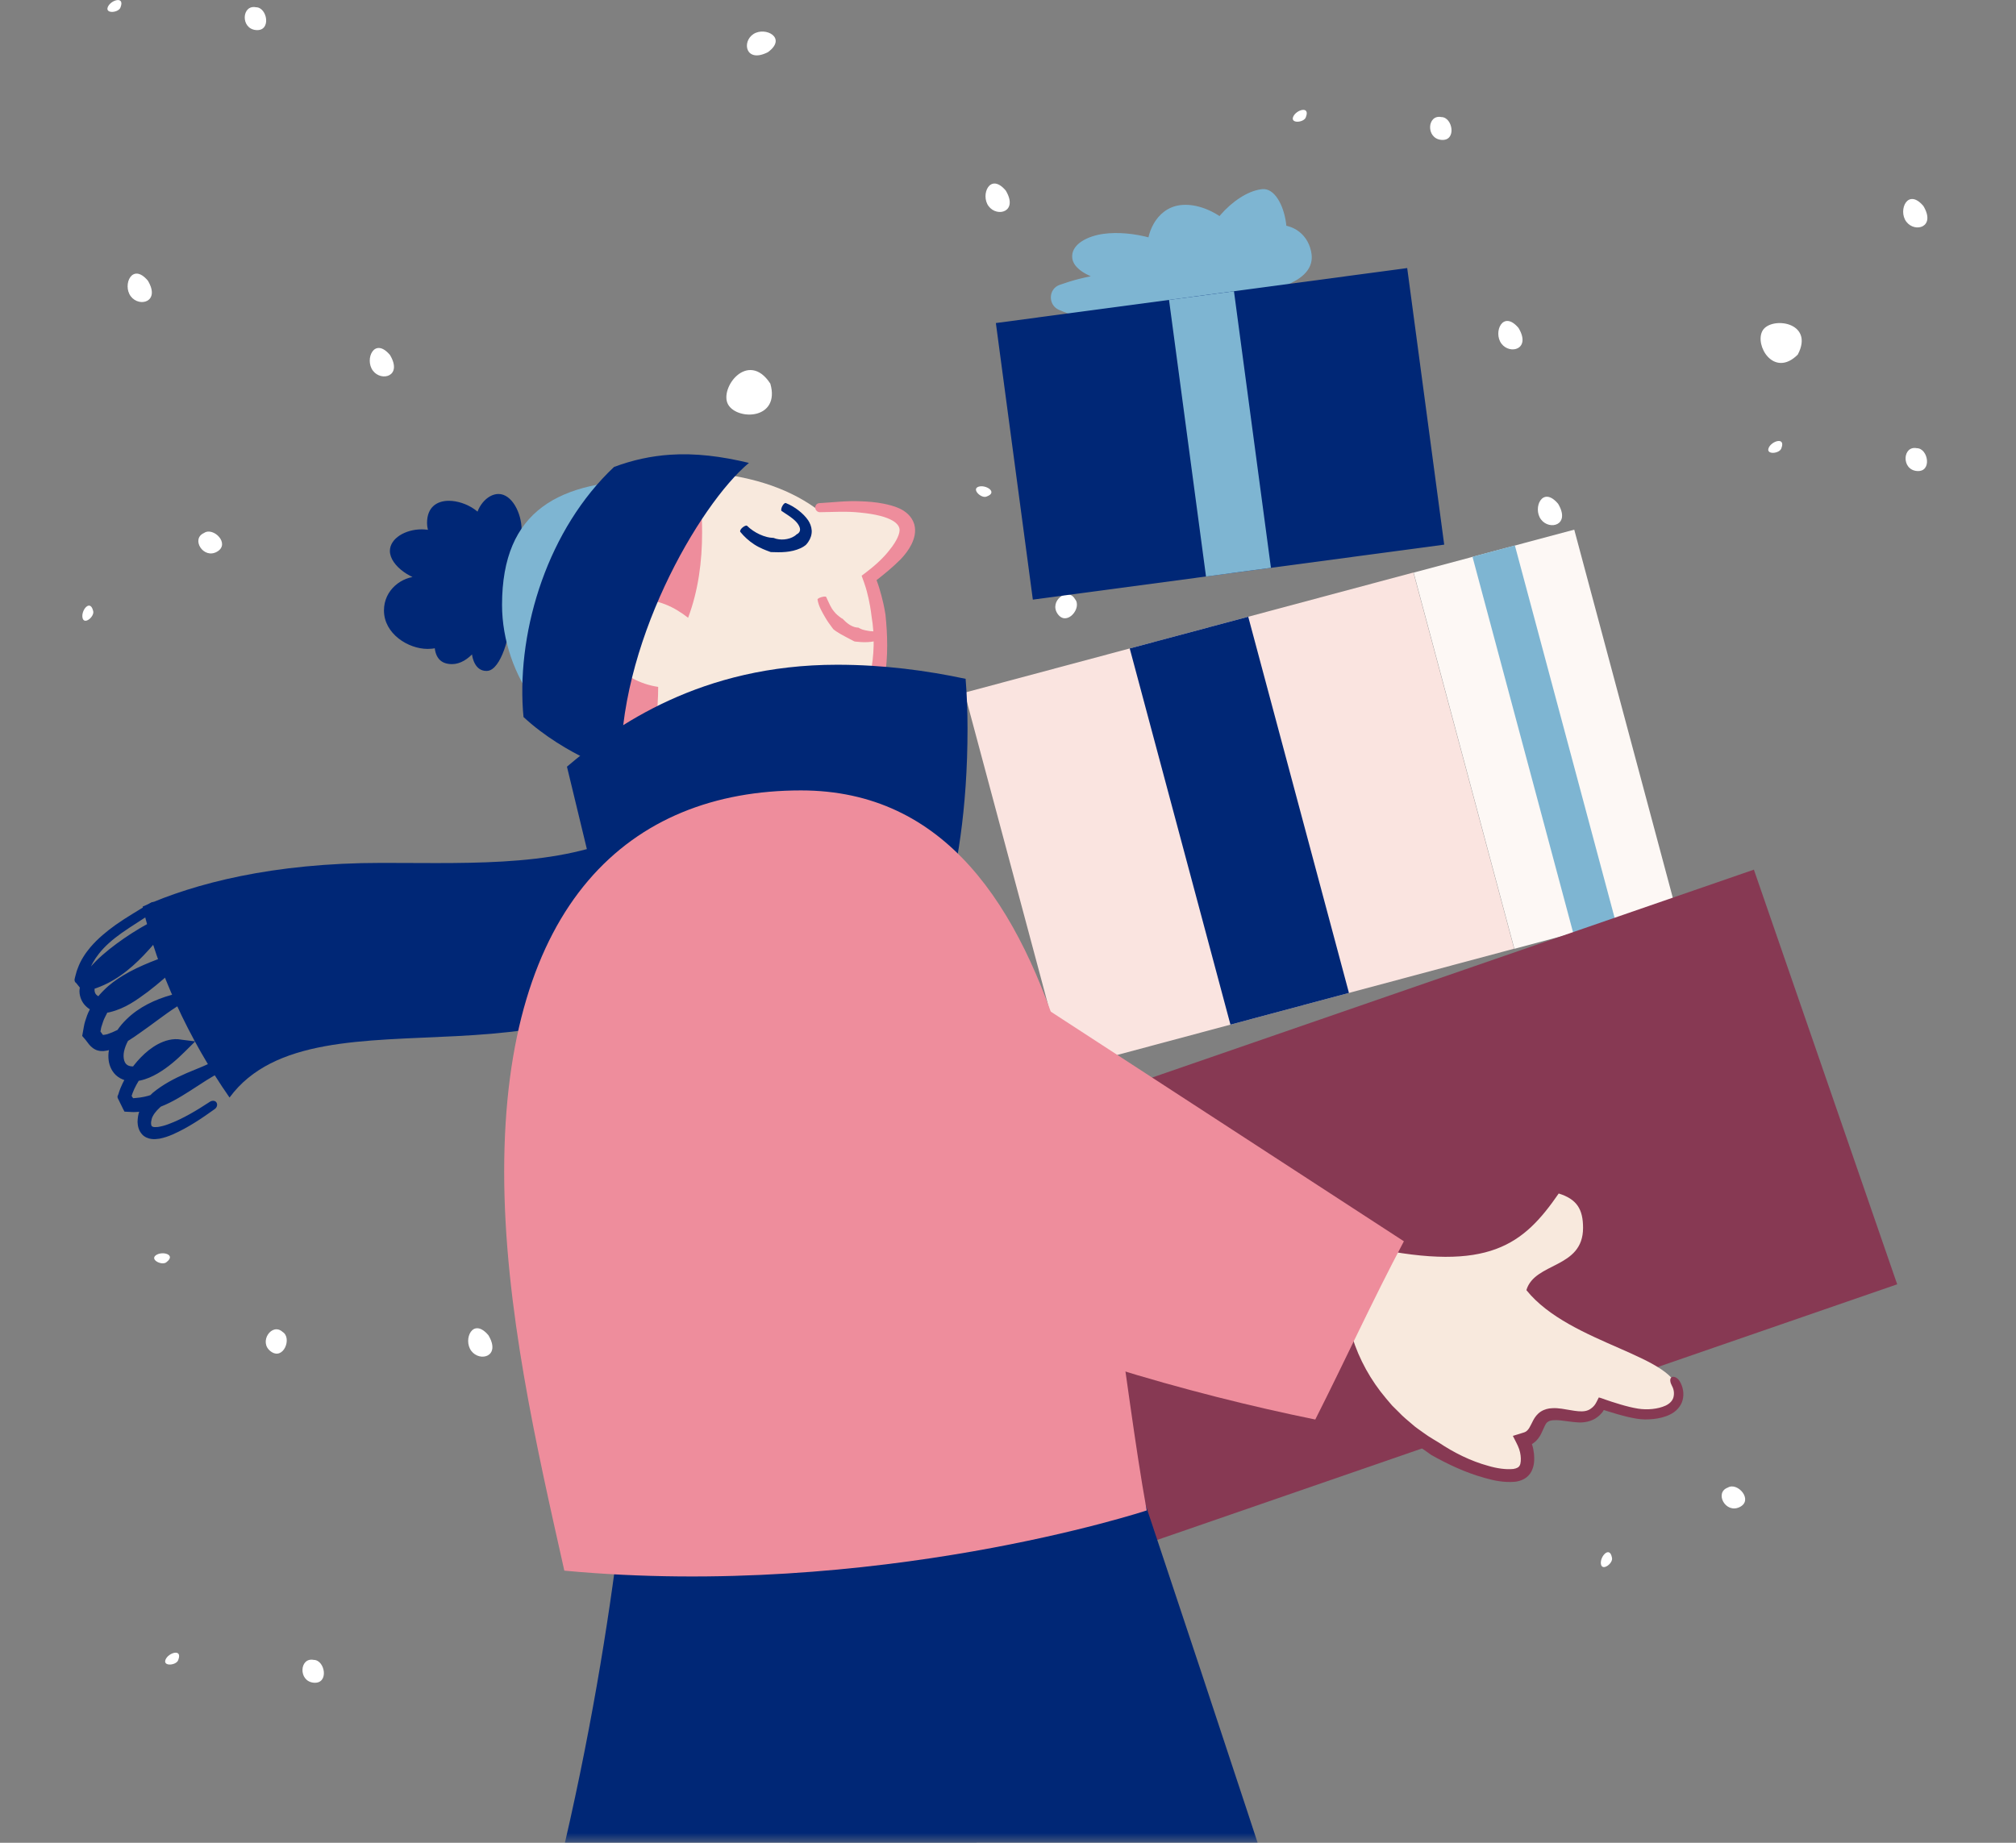 <svg width="105" height="96" viewBox="0 0 105 96" fill="none" xmlns="http://www.w3.org/2000/svg">
<rect x="0" y="0" width="105" height="96" fill="#808080" stroke="none"/>
<path d="M63.164 51.908C62.047 53.022 61.143 51.452 61.527 50.79C61.912 50.128 63.968 50.375 63.164 51.908Z" fill="white" stroke="white" stroke-width="0.06"/>
<path d="M93.593 18.443C92.399 19.633 91.433 17.956 91.844 17.249C92.254 16.542 94.451 16.806 93.593 18.443Z" fill="white" stroke="white" stroke-width="0.1"/>
<path d="M40.053 20.017C40.552 21.781 38.447 21.811 37.993 21.047C37.538 20.282 38.952 18.334 40.053 20.017Z" fill="white" stroke="white" stroke-width="0.148"/>
<path d="M14.779 54.035C13.43 55.38 12.338 53.484 12.802 52.685C13.266 51.885 15.75 52.183 14.779 54.035Z" fill="white" stroke="white" stroke-width="0.121"/>
<path d="M88.249 69.387C87.617 70.522 86.805 69.705 87.097 69.023C87.389 68.341 88.678 68.198 88.249 69.387Z" fill="white"/>
<path d="M79.091 17.086C79.757 18.2 78.644 18.496 78.199 17.901C77.755 17.307 78.276 16.12 79.091 17.086Z" fill="white"/>
<path d="M81.151 26.244C81.818 27.358 80.704 27.653 80.259 27.059C79.815 26.464 80.336 25.278 81.151 26.244Z" fill="white"/>
<path d="M48.191 36.638C48.858 37.752 47.744 38.047 47.3 37.453C46.855 36.859 47.376 35.672 48.191 36.638Z" fill="white"/>
<path d="M20.312 18.494C20.979 19.608 19.865 19.903 19.421 19.309C18.976 18.714 19.497 17.528 20.312 18.494Z" fill="white"/>
<path d="M22.651 46.105C23.318 47.219 22.204 47.514 21.759 46.92C21.315 46.326 21.836 45.139 22.651 46.105Z" fill="white"/>
<path d="M53.64 70.34C54.306 71.454 53.193 71.75 52.748 71.155C52.304 70.561 52.825 69.374 53.64 70.34Z" fill="white"/>
<path d="M73.915 71.246C74.581 72.361 73.468 72.656 73.023 72.062C72.579 71.467 73.1 70.281 73.915 71.246Z" fill="white"/>
<path d="M41.303 85.02C41.969 86.134 40.856 86.429 40.411 85.835C39.967 85.241 40.488 84.054 41.303 85.02Z" fill="white"/>
<path d="M38.654 66.016C39.321 67.13 38.207 67.425 37.763 66.831C37.318 66.237 37.84 65.05 38.654 66.016Z" fill="white"/>
<path d="M25.439 69.561C26.105 70.675 24.992 70.97 24.547 70.376C24.102 69.782 24.624 68.595 25.439 69.561Z" fill="white"/>
<path d="M38.678 47.611C39.344 48.725 38.231 49.02 37.786 48.426C37.342 47.832 37.863 46.645 38.678 47.611Z" fill="white"/>
<path d="M52.383 9.927C53.05 11.041 51.936 11.337 51.491 10.742C51.047 10.148 51.568 8.961 52.383 9.927Z" fill="white"/>
<path d="M39.995 2.719C38.837 3.306 38.62 2.175 39.243 1.773C39.867 1.37 41.015 1.973 39.995 2.719Z" fill="white"/>
<path d="M7.701 14.62C8.368 15.733 7.254 16.029 6.81 15.435C6.365 14.84 6.886 13.654 7.701 14.62Z" fill="white"/>
<path d="M69.649 19.297C70.315 20.411 69.201 20.707 68.757 20.112C68.312 19.518 68.834 18.331 69.649 19.297Z" fill="white"/>
<path d="M26.823 32.01C27.49 33.124 26.376 33.42 25.932 32.825C25.487 32.231 26.009 31.044 26.823 32.01Z" fill="white"/>
<path d="M100.177 10.733C100.844 11.847 99.73 12.142 99.286 11.548C98.841 10.954 99.362 9.767 100.177 10.733Z" fill="white"/>
<path d="M89.991 77.496C90.499 77.189 91.342 78.154 90.605 78.513C89.867 78.871 89.279 77.752 89.991 77.496Z" fill="white"/>
<path d="M83.954 81.138C84.044 81.43 83.447 81.877 83.382 81.483C83.318 81.089 83.838 80.515 83.954 81.138Z" fill="white"/>
<path d="M55.99 31.212C56.376 31.663 55.564 32.653 55.089 31.986C54.613 31.318 55.619 30.552 55.99 31.212Z" fill="white"/>
<path d="M51.396 25.863C51.123 26 50.583 25.486 50.961 25.357C51.339 25.227 51.992 25.645 51.396 25.863Z" fill="white"/>
<path d="M75.07 6.099C75.663 6.1 75.884 7.362 75.068 7.287C74.252 7.211 74.328 5.95 75.07 6.099Z" fill="white"/>
<path d="M68.019 6.09C67.945 6.387 67.202 6.46 67.351 6.089C67.5 5.718 68.243 5.496 68.019 6.09Z" fill="white"/>
<path d="M99.834 23.349C100.428 23.35 100.649 24.612 99.833 24.537C99.016 24.461 99.092 23.2 99.834 23.349Z" fill="white"/>
<path d="M92.784 23.34C92.709 23.637 91.967 23.71 92.116 23.339C92.265 22.968 93.007 22.747 92.784 23.34Z" fill="white"/>
<path d="M16.339 86.473C16.932 86.474 17.153 87.736 16.337 87.661C15.521 87.585 15.597 86.324 16.339 86.473Z" fill="white"/>
<path d="M9.288 86.464C9.214 86.761 8.471 86.834 8.62 86.463C8.769 86.092 9.512 85.871 9.288 86.464Z" fill="white"/>
<path d="M14.719 69.388C15.227 69.695 14.765 70.89 14.105 70.404C13.444 69.919 14.16 68.877 14.719 69.388Z" fill="white"/>
<path d="M8.684 65.742C8.467 65.958 7.794 65.638 8.113 65.397C8.432 65.156 9.182 65.349 8.684 65.742Z" fill="white"/>
<path d="M10.623 27.768C11.11 27.428 12.015 28.334 11.304 28.741C10.593 29.148 9.93 28.072 10.623 27.768Z" fill="white"/>
<path d="M4.847 31.811C4.956 32.096 4.391 32.583 4.3 32.194C4.208 31.804 4.689 31.196 4.847 31.811Z" fill="white"/>
<path d="M13.332 0.378C13.926 0.379 14.147 1.641 13.331 1.566C12.514 1.491 12.59 0.229 13.332 0.378Z" fill="white"/>
<path d="M6.282 0.369C6.207 0.666 5.465 0.739 5.614 0.368C5.763 -0.002 6.505 -0.224 6.282 0.369Z" fill="white"/>
<mask id="mask0_4370_13435" style="mask-type:alpha" maskUnits="userSpaceOnUse" x="0" y="7" width="105" height="89">
<rect y="7" width="104.404" height="89" fill="#D9D9D9"/>
</mask>
<g mask="url(#mask0_4370_13435)">
<path d="M73.616 29.826L50.234 36.085L55.481 55.683L78.862 49.423L73.616 29.826Z" fill="#FAE4E0"/>
<path d="M65.012 32.129L58.84 33.781L64.086 53.379L70.258 51.727L65.012 32.129Z" fill="#002776"/>
<path d="M78.873 49.429L87.238 47.19L81.992 27.592L73.627 29.831L78.873 49.429Z" fill="#FDF8F5"/>
<path d="M81.939 48.603L84.147 48.012L78.9 28.414L76.692 29.005L81.939 48.603Z" fill="#7EB5D2"/>
<path d="M91.348 45.305L51.65 59.023L59.114 80.623L98.812 66.906L91.348 45.305Z" fill="#873953"/>
<path d="M60.454 16.126C60.597 16.083 60.743 16.051 60.891 16.019C60.393 16.433 59.752 16.665 59.055 16.758C57.776 16.928 56.306 16.635 55.163 16.147C54.577 15.897 54.59 15.054 55.19 14.84C55.867 14.599 56.583 14.411 57.308 14.313C58.419 14.165 59.55 14.233 60.589 14.665C60.434 14.758 60.211 14.822 59.941 14.858C58.555 15.045 55.987 14.497 55.849 13.461C55.751 12.729 56.653 12.291 57.48 12.182C58.939 11.986 61.007 12.486 62.154 13.57C62.702 14.088 62.186 14.992 61.465 14.763C60.648 14.502 59.884 13.972 59.77 13.118C59.657 12.268 60.177 10.862 61.456 10.689C62.926 10.494 64.814 11.868 65.014 13.356C65.112 14.081 64.674 15.042 64.072 15.122C63.397 15.213 62.717 14.184 62.629 13.522C62.433 12.064 64.262 10.051 65.676 9.862C65.703 9.857 65.728 9.855 65.755 9.853C66.366 9.801 66.85 10.648 66.982 11.623C67.139 12.8 66.78 14.163 65.501 14.333C64.892 14.415 64.015 14.224 63.931 13.602C63.831 12.845 65.035 11.893 66.223 11.734C67.427 11.573 68.184 12.307 68.309 13.229C68.493 14.599 66.534 15.147 64.767 15.383C63.706 15.524 62.715 15.553 62.295 15.581" fill="#7EB5D2"/>
<path d="M73.292 13.965L51.868 16.829L53.794 31.238L75.219 28.374L73.292 13.965Z" fill="#002776"/>
<path d="M64.269 15.172L60.887 15.624L62.813 30.033L66.195 29.581L64.269 15.172Z" fill="#7EB5D2"/>
<path d="M33.507 39.283C33.507 39.283 32.155 40.21 30.889 38.408C29.624 36.606 30.353 26.62 30.353 26.62L37.967 25.15C37.967 25.15 36.451 35.468 36.422 35.563C36.39 35.659 33.507 39.283 33.507 39.283Z" fill="#EE8D9C"/>
<path d="M26.571 31.901C26.582 31.971 26.589 32.055 26.589 32.151C26.589 33.041 26.096 34.902 25.382 34.95C25.364 34.952 25.348 34.952 25.33 34.952C24.783 34.952 24.555 34.364 24.555 33.732C24.555 33.18 24.728 32.594 25.008 32.335C25.028 32.346 25.051 32.358 25.071 32.369C25.117 32.53 25.185 32.701 25.185 32.867C25.185 33.514 24.415 34.598 23.542 34.598C22.929 34.598 22.629 34.227 22.629 33.516C22.629 32.876 22.895 32.826 23.113 32.646C23.181 32.694 23.249 32.742 23.317 32.789C23.319 32.839 23.319 32.887 23.319 32.935C23.319 33.614 22.849 33.805 22.272 33.805C21.256 33.805 19.998 33.014 19.998 31.801C19.998 30.726 20.929 30.029 21.804 30.029C22.063 30.029 22.313 30.092 22.529 30.226C22.522 30.247 22.515 30.265 22.511 30.285C22.476 30.288 22.442 30.288 22.41 30.288C21.511 30.288 20.307 29.486 20.307 28.702C20.307 28.05 21.111 27.577 21.961 27.577C22.715 27.577 23.503 27.95 23.801 28.902C23.771 28.929 23.74 28.959 23.71 28.986C22.829 28.772 22.265 27.918 22.245 27.318C22.245 27.293 22.242 27.268 22.242 27.243C22.242 26.412 22.763 26.089 23.378 26.089C24.267 26.089 25.353 26.759 25.353 27.536C25.353 27.663 25.323 27.793 25.26 27.925C24.903 27.77 24.78 27.497 24.78 27.139C24.78 26.461 25.351 25.734 25.962 25.734C26.666 25.734 27.166 26.741 27.166 27.586C27.166 28.472 26.748 29.347 25.971 29.863C26.023 29.374 26.753 28.927 27.171 28.927C27.614 28.927 27.818 29.354 27.818 29.856C27.818 30.574 27.405 31.444 26.693 31.444C26.63 31.444 26.562 31.437 26.491 31.421C26.587 31.301 26.759 31.244 26.952 31.244C27.346 31.244 27.814 31.483 27.823 31.905C27.823 31.908 27.823 31.91 27.823 31.912C27.823 32.026 27.773 32.133 27.75 32.242C27.532 32.337 27.25 32.407 26.968 32.407C26.521 32.407 26.078 32.23 25.903 31.703" fill="#002776"/>
<path d="M36.327 24.59C36.472 25.633 36.568 26.694 36.568 27.746C36.568 29.261 36.37 30.763 35.839 32.183C35.136 31.64 34.316 31.186 32.914 31.186C31.683 31.186 31.135 31.856 31.135 32.688C31.135 33.914 32.33 35.494 34.28 35.784C34.28 36.984 34.148 38.3 33.51 39.286C34.839 40.472 36.697 41.065 38.549 41.065C43.123 41.065 45.861 37.759 45.861 33.562C45.861 32.338 45.667 31.174 45.27 30.113C46.215 29.398 47.263 28.427 47.263 27.625C47.263 26.664 45.677 26.389 44.034 26.389C43.5 26.389 42.959 26.419 42.464 26.462C40.962 25.392 38.928 24.715 36.327 24.59Z" fill="#F8E9DD"/>
<path d="M44.553 33.424L44.812 33.447C44.935 33.454 45.058 33.461 45.181 33.452C45.412 33.443 45.637 33.395 45.851 33.331C45.889 33.32 45.892 33.206 45.86 33.084C45.828 32.961 45.776 32.868 45.744 32.872C45.56 32.897 45.376 32.895 45.199 32.861C45.105 32.849 45.017 32.822 44.928 32.8C44.867 32.779 44.808 32.749 44.751 32.722L44.712 32.697C44.435 32.693 44.185 32.529 43.995 32.343C43.958 32.313 43.929 32.277 43.897 32.243L43.815 32.197C43.679 32.097 43.54 31.991 43.435 31.85C43.354 31.754 43.288 31.648 43.233 31.534C43.161 31.395 43.102 31.245 43.029 31.098C43.013 31.068 42.904 31.073 42.783 31.107C42.663 31.141 42.572 31.198 42.579 31.234C42.611 31.423 42.677 31.604 42.763 31.77C42.827 31.904 42.904 32.034 42.979 32.163C43.083 32.345 43.206 32.52 43.338 32.693L43.408 32.784C43.458 32.82 43.504 32.861 43.556 32.893C43.849 33.09 44.172 33.236 44.494 33.413L44.553 33.424Z" fill="#EE8D9C"/>
<path d="M40.223 28.018C40.13 28.012 40.037 28 39.946 27.975C39.814 27.941 39.685 27.896 39.56 27.837C39.323 27.727 39.099 27.578 38.908 27.391C38.874 27.359 38.764 27.403 38.669 27.484C38.571 27.566 38.524 27.666 38.56 27.712C38.76 27.957 39.001 28.177 39.276 28.357C39.417 28.45 39.569 28.529 39.728 28.598C39.839 28.645 39.95 28.691 40.066 28.732L40.148 28.761C40.664 28.779 41.184 28.791 41.702 28.557C41.791 28.514 41.88 28.464 41.964 28.395C42.014 28.348 42.057 28.289 42.098 28.23C42.214 28.066 42.288 27.848 42.277 27.637C42.264 27.428 42.184 27.246 42.091 27.105C41.95 26.9 41.786 26.748 41.618 26.612C41.407 26.442 41.173 26.305 40.93 26.207C40.88 26.187 40.796 26.262 40.739 26.376C40.684 26.487 40.671 26.598 40.712 26.623C40.912 26.757 41.118 26.882 41.289 27.021C41.425 27.132 41.55 27.257 41.614 27.391C41.714 27.587 41.668 27.707 41.561 27.796C41.539 27.812 41.518 27.825 41.489 27.839C41.457 27.873 41.414 27.905 41.368 27.934C41.096 28.109 40.648 28.173 40.285 28.021L40.223 28.018Z" fill="#002776"/>
<path d="M27.891 36.639C26.805 35.224 26.148 33.345 26.148 31.514C26.148 26.549 29.163 25.015 33.989 25.011L27.891 36.639Z" fill="#7EB5D2"/>
<path d="M27.267 37.355C27.255 37.243 27.246 37.132 27.237 37.018C26.944 32.699 28.569 27.539 31.981 24.326C32.972 23.956 33.931 23.756 34.892 23.69C36.23 23.599 37.571 23.77 39.007 24.115C36.412 26.285 32.115 33.681 32.345 40.288C32.343 40.29 29.459 39.388 27.267 37.355Z" fill="#002776"/>
<path d="M46.009 31.441C45.948 31.168 45.875 30.895 45.791 30.622L45.725 30.42L45.675 30.279L45.655 30.229C45.655 30.213 45.678 30.207 45.689 30.195L45.943 29.993L46.273 29.721C46.491 29.534 46.705 29.341 46.913 29.132C47.134 28.898 47.329 28.648 47.475 28.353C47.616 28.062 47.725 27.703 47.618 27.312C47.488 26.878 47.136 26.619 46.839 26.485C46.557 26.358 46.28 26.292 46.007 26.237C45.614 26.16 45.223 26.128 44.837 26.115C44.105 26.078 43.387 26.172 42.669 26.212C42.542 26.221 42.449 26.335 42.46 26.46C42.472 26.585 42.581 26.685 42.703 26.683C43.408 26.674 44.117 26.626 44.81 26.705C45.169 26.739 45.523 26.792 45.859 26.878C46.093 26.939 46.318 27.021 46.502 27.13C46.705 27.251 46.816 27.398 46.841 27.519C46.911 27.746 46.691 28.212 46.341 28.637C46.189 28.839 46.009 29.032 45.818 29.216C45.723 29.307 45.623 29.398 45.521 29.484C45.405 29.582 45.357 29.623 45.13 29.8L44.987 29.909L44.916 29.964L44.88 29.991C44.875 30.002 44.887 30.018 44.891 30.032L45.012 30.37L45.094 30.62L45.148 30.811C45.216 31.066 45.273 31.322 45.316 31.577C45.348 31.754 45.373 31.933 45.394 32.111C45.564 33.104 45.534 34.156 45.332 35.114C45.112 36.153 44.68 37.157 44.094 38.045C43.864 38.368 43.621 38.684 43.337 38.963C42.894 39.409 42.385 39.804 41.806 40.079C41.704 40.131 41.601 40.186 41.497 40.233L41.172 40.354L40.847 40.472L40.511 40.556C40.37 40.588 40.231 40.629 40.086 40.658L39.647 40.724C39.356 40.783 39.057 40.786 38.761 40.815C38.641 40.827 38.545 40.935 38.545 41.06C38.545 41.185 38.645 41.283 38.773 41.283C39.086 41.279 39.404 41.288 39.715 41.233L40.184 41.169C40.338 41.14 40.488 41.099 40.64 41.063L41.002 40.974L41.354 40.852L41.706 40.729L42.047 40.577C42.685 40.299 43.278 39.915 43.812 39.461C44.151 39.177 44.451 38.85 44.728 38.509C45.471 37.564 45.907 36.391 46.087 35.251C46.255 34.183 46.23 33.081 46.118 32.013C46.089 31.824 46.05 31.631 46.009 31.441Z" fill="#EE8D9C"/>
<path d="M10.931 57.398C10.243 57.85 9.523 58.284 8.78 58.561C8.589 58.634 8.396 58.684 8.219 58.711C8.137 58.713 8.046 58.725 7.991 58.709C7.93 58.693 7.919 58.684 7.901 58.659C7.882 58.641 7.862 58.566 7.869 58.452C7.889 58.35 7.901 58.25 7.957 58.152C8.064 57.939 8.266 57.736 8.496 57.55C8.916 57.221 9.443 56.914 10.059 56.593C10.568 56.307 11.104 56.078 11.661 55.778L11.356 55.198C10.707 55.523 10.111 55.905 9.53 56.244C9.003 56.55 8.466 56.843 7.916 57.025C7.642 57.121 7.364 57.177 7.089 57.198L6.967 57.209C6.953 57.209 6.933 57.218 6.928 57.202L6.914 57.184L6.908 57.175L6.883 57.134C6.878 57.118 6.846 57.114 6.86 57.08C6.862 57.055 6.93 56.871 6.994 56.732C7.06 56.589 7.137 56.448 7.221 56.312C7.392 56.039 7.594 55.782 7.821 55.56C8.26 55.114 8.871 54.767 9.318 54.871H9.325L9.152 54.262C8.75 54.639 8.314 54.996 7.848 55.258C7.617 55.387 7.376 55.489 7.149 55.532C6.921 55.58 6.724 55.553 6.617 55.471C6.44 55.36 6.378 54.989 6.499 54.626C6.608 54.262 6.835 53.91 7.126 53.617C7.642 53.083 8.357 52.711 9.125 52.492L8.862 51.872C8.16 52.331 7.56 52.806 6.896 53.215L6.587 53.401C6.262 53.587 5.922 53.769 5.606 53.871C5.451 53.915 5.319 53.922 5.356 53.91C5.354 53.908 5.358 53.91 5.351 53.901C5.342 53.892 5.319 53.862 5.297 53.828L5.229 53.731V53.728L5.231 53.726L5.233 53.724L5.245 53.669C5.26 53.592 5.269 53.513 5.299 53.44C5.347 53.29 5.39 53.14 5.463 53.001C5.599 52.697 5.797 52.417 6.035 52.165C6.267 51.908 6.549 51.684 6.849 51.481C7.239 51.218 7.669 50.993 8.119 50.788C8.496 50.613 8.889 50.461 9.291 50.304L8.937 49.72C8.382 50.204 7.832 50.666 7.262 51.063C6.724 51.436 6.124 51.811 5.572 51.934C5.431 51.958 5.322 51.97 5.238 51.945C5.142 51.92 5.06 51.868 5.006 51.809C4.901 51.695 4.892 51.495 5.006 51.234C5.233 50.784 5.678 50.359 6.144 50.005C6.615 49.643 7.124 49.323 7.637 49.046C7.873 48.918 8.141 48.784 8.36 48.703L7.923 48.062C7.242 48.816 6.569 49.591 5.813 50.195C5.454 50.477 5.045 50.718 4.645 50.879L4.579 50.911L4.608 50.954C4.615 50.965 4.595 50.943 4.588 50.938C4.558 50.922 4.574 50.893 4.574 50.868C4.583 50.813 4.604 50.704 4.636 50.629C4.733 50.293 4.92 49.98 5.145 49.693C5.467 49.277 5.885 48.928 6.331 48.609C6.889 48.212 7.512 47.855 8.105 47.423C8.225 47.333 8.26 47.178 8.182 47.078C8.105 46.978 7.955 46.96 7.837 47.037C7.244 47.407 6.605 47.769 6.019 48.184C5.553 48.519 5.099 48.889 4.708 49.346C4.442 49.664 4.202 50.023 4.054 50.432C4.006 50.538 3.988 50.618 3.949 50.759C3.918 50.922 3.804 51.102 3.974 51.218L4.143 51.429C4.215 51.509 4.286 51.629 4.361 51.677L4.854 51.531C5.372 51.365 5.838 51.125 6.267 50.827C7.178 50.195 7.869 49.359 8.521 48.584L9.582 47.326L8.085 47.946C7.748 48.084 7.51 48.225 7.251 48.378C6.717 48.696 6.199 49.052 5.699 49.448C5.206 49.85 4.715 50.273 4.347 50.895C4.295 50.986 4.256 51.095 4.213 51.197C4.172 51.302 4.161 51.434 4.143 51.554C4.12 51.802 4.204 52.09 4.37 52.304C4.538 52.517 4.767 52.658 5.013 52.726C5.131 52.758 5.272 52.776 5.39 52.77C5.501 52.758 5.622 52.758 5.722 52.729C6.544 52.529 7.124 52.088 7.696 51.67C8.28 51.227 8.832 50.725 9.382 50.243L10.843 48.955L9.025 49.659C8.625 49.814 8.223 49.97 7.821 50.127C7.342 50.325 6.862 50.543 6.403 50.822C6.056 51.034 5.715 51.277 5.417 51.579C5.115 51.872 4.849 52.224 4.663 52.617C4.565 52.797 4.502 52.99 4.44 53.185C4.404 53.283 4.388 53.388 4.367 53.49C4.338 53.651 4.308 53.81 4.281 53.969C4.347 54.047 4.417 54.121 4.479 54.201L4.588 54.344C4.624 54.392 4.663 54.442 4.726 54.505C4.792 54.571 4.876 54.633 4.963 54.676C5.138 54.767 5.367 54.769 5.494 54.742C5.653 54.726 5.751 54.678 5.874 54.642C6.306 54.467 6.651 54.244 6.987 54.019L7.28 53.815C7.935 53.363 8.58 52.845 9.193 52.452L11.109 51.222L8.928 51.831C8.071 52.07 7.242 52.463 6.592 53.097C6.228 53.449 5.922 53.878 5.751 54.396C5.669 54.655 5.619 54.937 5.66 55.242C5.697 55.539 5.844 55.88 6.135 56.091C6.506 56.364 6.949 56.364 7.285 56.294C7.635 56.221 7.935 56.08 8.212 55.921C8.764 55.596 9.221 55.192 9.641 54.774L10.168 54.251L9.466 54.165L9.45 54.162C8.996 54.074 8.573 54.215 8.232 54.392C7.887 54.576 7.594 54.819 7.335 55.085C7.076 55.351 6.849 55.644 6.653 55.955C6.555 56.112 6.465 56.273 6.385 56.439C6.301 56.616 6.246 56.741 6.151 57.043C6.06 57.166 6.192 57.291 6.237 57.418L6.41 57.77L6.46 57.866C6.469 57.88 6.474 57.902 6.487 57.911L6.54 57.914L6.753 57.925C6.824 57.927 6.901 57.936 6.964 57.934L7.108 57.929C7.464 57.918 7.814 57.85 8.139 57.736C8.793 57.518 9.357 57.173 9.884 56.837C10.466 56.464 11.031 56.073 11.631 55.776L11.327 55.196C10.836 55.458 10.266 55.676 9.714 55.907C9.059 56.191 8.475 56.505 7.966 56.923C7.694 57.168 7.426 57.464 7.271 57.861C7.194 58.043 7.171 58.248 7.164 58.447C7.173 58.634 7.208 58.882 7.398 59.093C7.523 59.236 7.728 59.316 7.88 59.334C8.041 59.359 8.171 59.334 8.307 59.32C8.559 59.27 8.787 59.191 9 59.097C9.805 58.741 10.502 58.266 11.188 57.775C11.311 57.686 11.343 57.527 11.268 57.425C11.207 57.334 11.052 57.318 10.931 57.398Z" fill="#002776"/>
<path d="M35.096 41.888C31.874 44.725 27.434 44.962 22.715 44.962C21.772 44.962 20.818 44.953 19.859 44.953C14.202 44.953 10.114 46.027 7.429 47.229C8.183 50.556 9.842 54.15 11.955 57.177C16.533 50.956 30.763 57.833 36.359 48.272" fill="#002776"/>
<path d="M47.772 51.509C48.104 50.555 50.392 46.477 50.392 37.956C50.392 37.07 50.36 36.202 50.292 35.364C48.265 34.932 46.018 34.63 43.596 34.63C36.52 34.63 32.038 37.813 29.529 39.94L32.442 52L47.772 51.509Z" fill="#002776"/>
<path d="M33.031 70.381C33.015 75.573 30.206 114.323 10.283 138.189C11.303 139.427 12.396 140.579 13.554 141.643C11.632 144.771 9.167 147.536 6.19 149.597C8.063 154.041 11.696 158.904 14.545 162.18C16.837 162.628 19.187 163.023 21.507 163.023C23.122 163.023 24.724 162.83 26.282 162.33C26.292 162.171 26.296 162.019 26.296 161.869C26.296 158.576 24.072 157.554 21.243 157.554C20.718 157.554 20.173 157.588 19.619 157.652C18.557 154.755 17.36 151.801 17.042 148.747C17.549 147.652 18.126 146.578 18.735 145.537C21.125 146.993 23.697 148.145 26.412 148.972C44.025 131.945 52.182 101.781 52.355 78.603L33.031 70.381Z" fill="#002776"/>
<path d="M57.09 70.705C72.911 117.787 78.127 135.898 82.487 146.943L92.037 148.801C94.13 147.184 96.386 146.102 98.549 146.102C99.737 146.102 100.898 146.429 101.989 147.172C97.465 152.934 90.969 159.257 77.066 161.929C76.716 158.78 76.219 154.622 74.751 148.351L62.607 152.493L39.47 91.624C37.475 86.376 37.071 80.648 38.373 75.188C38.525 74.552 38.641 74.152 38.7 74.152C38.984 74.15 57.09 70.705 57.09 70.705Z" fill="#002776"/>
<path d="M29.392 81.824C27.963 75.442 26.259 68.085 26.259 61.042C26.259 47.08 32.782 41.177 41.718 41.177C56.73 41.177 57.275 65.111 59.724 78.687C59.727 78.687 45.633 83.338 29.392 81.824Z" fill="#EE8D9C"/>
<path d="M71.415 64.995C77.557 66.29 79.347 64.836 81.183 62.176C82.135 62.473 82.451 63.001 82.451 63.966C82.451 66.097 79.94 65.741 79.499 67.209C81.785 70.055 87.424 70.612 87.424 72.612C87.424 73.393 86.579 73.677 85.688 73.677C85.17 73.677 84.316 73.441 83.405 73.123C83.225 73.52 82.853 73.809 82.339 73.809C81.894 73.809 81.394 73.663 80.953 73.663C79.824 73.663 80.317 74.809 79.306 75.024C79.454 75.306 79.554 75.629 79.554 76.004C79.554 76.563 79.299 76.872 78.6 76.872C76.782 76.872 71.797 75.122 70.454 69.799" fill="#F8E9DD"/>
<path d="M74.676 74.994C74.483 74.88 74.292 74.757 74.113 74.623C73.933 74.489 73.74 74.369 73.574 74.217C73.326 74.005 73.074 73.803 72.852 73.565L72.506 73.222L72.19 72.851C71.397 71.913 70.786 70.818 70.423 69.638C70.355 69.432 70.198 69.291 70.075 69.32C69.952 69.35 69.905 69.55 69.971 69.772C70.323 71.027 70.932 72.215 71.745 73.242L72.063 73.642L72.413 74.014C72.638 74.271 72.897 74.492 73.149 74.721C73.322 74.887 73.515 75.025 73.701 75.178C73.885 75.332 74.079 75.471 74.276 75.605L74.551 75.8C75.426 76.291 76.344 76.723 77.332 76.995C77.823 77.136 78.33 77.241 78.911 77.193C79.059 77.175 79.218 77.134 79.377 77.048C79.536 76.964 79.681 76.816 79.763 76.652C79.929 76.318 79.915 76.021 79.897 75.748C79.881 75.594 79.85 75.43 79.806 75.289L79.786 75.223L79.82 75.214L79.863 75.18C79.915 75.135 79.968 75.11 80.02 75.046C80.129 74.937 80.206 74.812 80.265 74.698C80.422 74.38 80.493 74.137 80.618 74.071C80.736 73.98 80.993 73.967 81.27 73.996C81.547 74.023 81.842 74.08 82.167 74.099C82.49 74.126 82.901 74.055 83.194 73.826C83.292 73.753 83.385 73.66 83.455 73.574C83.499 73.517 83.503 73.503 83.524 73.46C83.546 73.451 83.58 73.474 83.612 73.481L83.778 73.533L84.257 73.678C84.58 73.769 84.905 73.853 85.248 73.908C85.387 73.928 85.532 73.946 85.684 73.946C85.828 73.944 85.971 73.939 86.116 73.924C86.405 73.892 86.7 73.83 86.986 73.687C87.268 73.553 87.552 73.283 87.638 72.931C87.725 72.592 87.654 72.238 87.486 71.96C87.347 71.733 87.129 71.677 87.043 71.763C86.952 71.851 86.995 72.035 87.079 72.192C87.189 72.385 87.209 72.608 87.157 72.799C87.104 72.983 86.959 73.126 86.754 73.224C86.346 73.412 85.787 73.458 85.323 73.385C85.021 73.337 84.71 73.258 84.403 73.167L83.942 73.024L83.639 72.922C83.519 72.883 83.387 72.826 83.271 72.801C83.201 72.938 83.117 73.126 83.037 73.219C82.983 73.285 82.931 73.331 82.867 73.376C82.51 73.656 81.956 73.474 81.336 73.387C81.177 73.369 81.02 73.346 80.831 73.362C80.654 73.367 80.44 73.417 80.254 73.535C80.066 73.653 79.934 73.84 79.856 73.99C79.775 74.142 79.718 74.276 79.656 74.376C79.613 74.448 79.57 74.501 79.525 74.539C79.509 74.562 79.461 74.58 79.432 74.601C79.427 74.608 79.368 74.626 79.318 74.641L79.168 74.689L78.795 74.803C78.902 75.028 79.048 75.269 79.123 75.494C79.161 75.607 79.184 75.709 79.198 75.823C79.222 76.023 79.211 76.23 79.157 76.334C79.111 76.432 79.013 76.496 78.818 76.527C78.43 76.566 77.952 76.496 77.505 76.362C76.598 76.114 75.724 75.678 74.94 75.153L74.676 74.994Z" fill="#873953"/>
<path d="M40.219 43.264L73.119 64.665C71.494 67.727 70.065 70.867 68.504 73.951C55.378 71.278 36.129 64.726 32.28 54.236" fill="#EE8D9C"/>
</g>
</svg>
